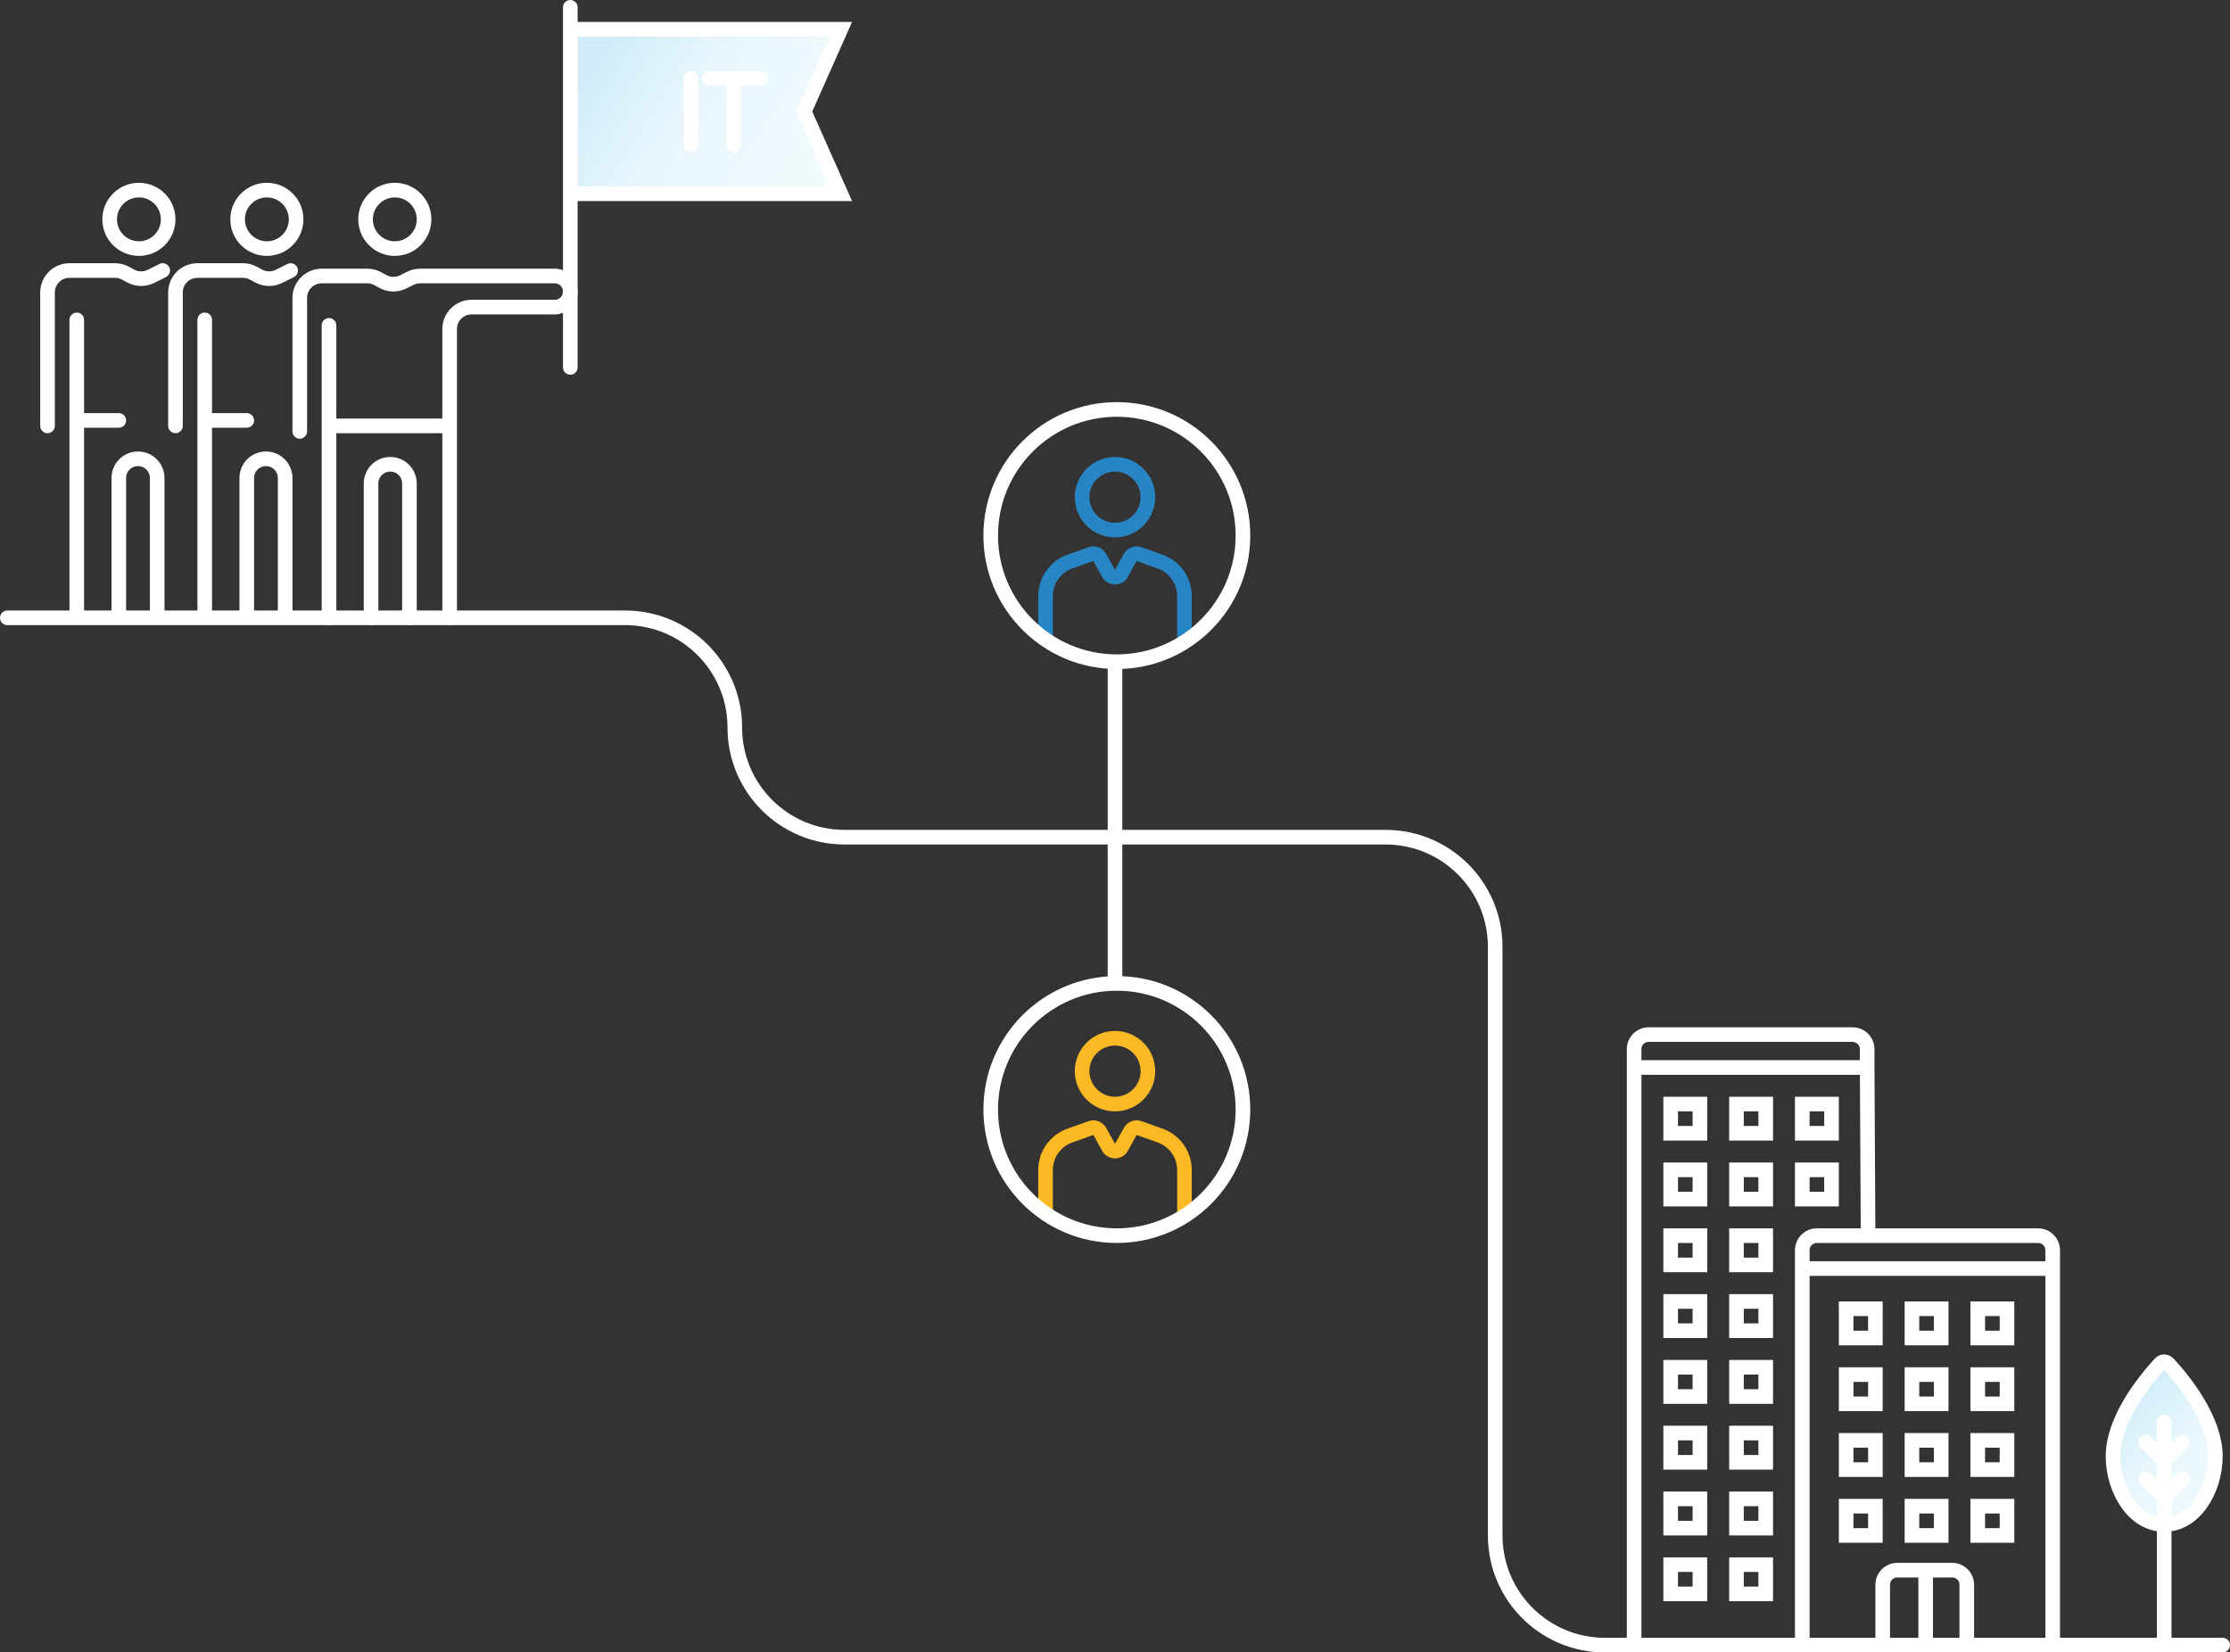 <svg xmlns="http://www.w3.org/2000/svg" viewBox="0 0 610 452" width="610" height="452" preserveAspectRatio="xMidYMid meet" style="width: 100%; height: 100%; transform: translate3d(0px, 0px, 0px);">
    <rect x="0" y="0" width="610" height="452" fill="#333333" stroke="none"/>
    <defs>
        <clipPath id="__lottie_element_415">
            <rect width="610" height="452" x="0" y="0"></rect>
        </clipPath>
        <linearGradient id="__lottie_element_425" spreadMethod="pad" gradientUnits="userSpaceOnUse" x1="-8" y1="-19" x2="42" y2="40">
            <stop offset="0%" stop-color="rgb(208,237,249)"></stop>
            <stop offset="24%" stop-color="rgb(232,246,252)"></stop>
            <stop offset="100%" stop-color="rgb(255,255,255)"></stop>
        </linearGradient>
        <linearGradient id="__lottie_element_438" spreadMethod="pad" gradientUnits="userSpaceOnUse" x1="-141" y1="-210" x2="-47" y2="-149">
            <stop offset="0%" stop-color="rgb(208,237,249)"></stop>
            <stop offset="24%" stop-color="rgb(232,246,252)"></stop>
            <stop offset="100%" stop-color="rgb(255,255,255)"></stop>
        </linearGradient>
        <clipPath id="__lottie_element_540">
            <path d="M0,0 L610,0 L610,452 L0,452z"></path>
        </clipPath>
    </defs>
    <g clip-path="url(#__lottie_element_415)">
        <g clip-path="url(#__lottie_element_540)" transform="matrix(1,0,0,1,0,0)" opacity="1" style="display: block;">
            <g style="display: none;">
                <g></g>
            </g>
            <g style="display: none;">
                <g></g>
            </g>
            <g style="display: none;" transform="matrix(0,-0.2,0.2,0,294.92,266.022)" opacity="0.002">
                <g opacity="1" transform="matrix(0,2.8,-2.8,0,0,0)">
                    <path fill="#fff" fill-opacity="1" d=" M18,14.106 C18,14.106 5.784,-7.053 5.784,-7.053 C5.784,-7.053 30.216,-7.053 30.216,-7.053 C30.216,-7.053 18,14.106 18,14.106z"></path>
                </g>
            </g>
            <g transform="matrix(-0.003,-0.2,0.2,-0.003,398.734,418.257)" opacity="1" style="display: none;">
                <g opacity="1" transform="matrix(0,2.8,-2.8,0,0,0)">
                    <path fill="#fff" fill-opacity="1" d=" M18,14.106 C18,14.106 5.784,-7.053 5.784,-7.053 C5.784,-7.053 30.216,-7.053 30.216,-7.053 C30.216,-7.053 18,14.106 18,14.106z"></path>
                </g>
            </g>
        </g>
        <g transform="matrix(1,0,0,1,-2,165)" opacity="1" style="display: block;">
            <g opacity="1" transform="matrix(1,0,0,1,307,144.5)">
                <path stroke-linecap="round" stroke-linejoin="miter" fill-opacity="0" stroke-miterlimit="4" stroke="#fff" stroke-opacity="1" stroke-width="4" d=" M303,140.5 C303,140.5 134,140.5 134,140.5 C117.431,140.5 104,127.069 104,110.5 C104,110.5 104,-50.5 104,-50.5 C104,-67.069 90.569,-80.5 74,-80.5 C74,-80.5 -74,-80.5 -74,-80.5 C-90.569,-80.5 -104,-93.931 -104,-110.5 C-104,-127.069 -117.431,-140.5 -134,-140.5 C-134,-140.5 -303,-140.5 -303,-140.5"></path>
            </g>
        </g>
        <g transform="matrix(1,0,0,1,303,179)" opacity="1" style="display: block;">
            <g opacity="1" transform="matrix(1,0,0,1,0,0)">
                <path stroke-linecap="butt" stroke-linejoin="miter" fill-opacity="0" stroke-miterlimit="4" stroke="#fff" stroke-opacity="1" stroke-width="4" d=" M2,89 C2,89 2,2 2,2"></path>
            </g>
        </g>
        <g transform="matrix(1,0,0,1,305,226)" opacity="1" style="display: block;">
            <g opacity="1" transform="matrix(1,0,0,0.995,287.056,172.13)">
                <path fill="url(#__lottie_element_425)" fill-opacity="1" d=" M0,-24.492 C2.944,-24.492 13.957,-11.117 13.957,0.115 C13.957,11.347 7.72,18.443 0,18.443 C-7.72,18.443 -14,11.347 -14,0.115 C-14,-11.117 -2.605,-24.492 0,-24.492z"></path>
            </g>
        </g>
        <g transform="matrix(1,0,0,1,443,279)" opacity="1" style="display: block;">
            <g opacity="1" transform="matrix(1,0,0,1,149,115.664)">
                <path stroke-linecap="butt" stroke-linejoin="miter" fill-opacity="0" stroke-miterlimit="4" stroke="#fff" stroke-opacity="1" stroke-width="4" d=" M14,3.701 C14,8.252 12.575,13.002 10.063,16.565 C7.566,20.107 4.118,22.336 0,22.336 C-4.118,22.336 -7.566,20.107 -10.063,16.565 C-12.575,13.002 -14,8.252 -14,3.701 C-14,-1.181 -11.979,-6.264 -9.275,-10.841 C-6.588,-15.39 -3.337,-19.255 -1.125,-21.655 C-0.497,-22.336 0.497,-22.336 1.125,-21.655 C3.337,-19.255 6.588,-15.39 9.275,-10.841 C11.979,-6.264 14,-1.181 14,3.701z"></path>
            </g>
            <g opacity="1" transform="matrix(1,0,0,1,79,86.5)">
                <path stroke-linecap="round" stroke-linejoin="miter" fill-opacity="0" stroke-miterlimit="4" stroke="#fff" stroke-opacity="1" stroke-width="4" d=" M-75,82.5 C-75,82.5 -75,-73.5 -75,-73.5 M-11,-27.5 C-11,-27.5 35.5,-27.5 35.5,-27.5 C37.709,-27.5 39.5,-25.709 39.5,-23.5 C39.5,-23.5 39.5,-18.5 39.5,-18.5 M-11,-27.5 C-11,-27.5 -25,-27.5 -25,-27.5 C-27.209,-27.5 -29,-25.709 -29,-23.5 C-29,-23.5 -29,-18.5 -29,-18.5 M-11,-27.5 C-11,-27.5 -11.25,-73.5 -11.25,-73.5 M39.5,82.5 C39.5,82.5 39.5,-18.5 39.5,-18.5 M-29,82.5 C-29,82.5 -29,-18.5 -29,-18.5 M4.75,82.5 C4.75,82.5 4.75,64 4.75,64 M4.75,64 C4.75,64 -3,64 -3,64 C-5.209,64 -7,65.791 -7,68 C-7,68 -7,82.5 -7,82.5 M4.75,64 C4.75,64 12,64 12,64 C14.209,64 16,65.791 16,68 C16,68 16,82.5 16,82.5 M70,82.5 C70,82.5 70,44 70,44 M70,44 C70,44 70,34 70,34 M70,44 C70,44 75,39 75,39 M70,44 C70,44 65,39 65,39 M70,34 C70,34 70,23.5 70,23.5 M70,34 C70,34 75,29 75,29 M70,34 C70,34 65,29 65,29 M-11.25,-73.5 C-11.25,-73.5 -11.25,-78.5 -11.25,-78.5 C-11.25,-80.709 -13.041,-82.5 -15.25,-82.5 C-15.25,-82.5 -71,-82.5 -71,-82.5 C-73.209,-82.5 -75,-80.709 -75,-78.5 C-75,-78.5 -75,-73.5 -75,-73.5 M-11.25,-73.5 C-11.25,-73.5 -75,-73.5 -75,-73.5 M39.5,-18.5 C39.5,-18.5 -29,-18.5 -29,-18.5"></path>
            </g>
            <g opacity="1" transform="matrix(1,0,0,1,66,83)">
                <path stroke-linecap="butt" stroke-linejoin="miter" fill-opacity="0" stroke-miterlimit="4" stroke="#ffff" stroke-opacity="1" stroke-width="4" d=" M-4,-4 C-4,-4 4,-4 4,-4 C4,-4 4,4 4,4 C4,4 -4,4 -4,4 C-4,4 -4,-4 -4,-4z"></path>
            </g>
            <g opacity="1" transform="matrix(1,0,0,1,18,27)">
                <path stroke-linecap="butt" stroke-linejoin="miter" fill-opacity="0" stroke-miterlimit="4" stroke="#fff" stroke-opacity="1" stroke-width="4" d=" M-4,-4 C-4,-4 4,-4 4,-4 C4,-4 4,4 4,4 C4,4 -4,4 -4,4 C-4,4 -4,-4 -4,-4z"></path>
            </g>
            <g opacity="1" transform="matrix(1,0,0,1,18,45)">
                <path stroke-linecap="butt" stroke-linejoin="miter" fill-opacity="0" stroke-miterlimit="4" stroke="#fff" stroke-opacity="1" stroke-width="4" d=" M-4,-4 C-4,-4 4,-4 4,-4 C4,-4 4,4 4,4 C4,4 -4,4 -4,4 C-4,4 -4,-4 -4,-4z"></path>
            </g>
            <g opacity="1" transform="matrix(1,0,0,1,18,63)">
                <path stroke-linecap="butt" stroke-linejoin="miter" fill-opacity="0" stroke-miterlimit="4" stroke="#fff" stroke-opacity="1" stroke-width="4" d=" M-4,-4 C-4,-4 4,-4 4,-4 C4,-4 4,4 4,4 C4,4 -4,4 -4,4 C-4,4 -4,-4 -4,-4z"></path>
            </g>
            <g opacity="1" transform="matrix(1,0,0,1,36,63)">
                <path stroke-linecap="butt" stroke-linejoin="miter" fill-opacity="0" stroke-miterlimit="4" stroke="#fff" stroke-opacity="1" stroke-width="4" d=" M-4,-4 C-4,-4 4,-4 4,-4 C4,-4 4,4 4,4 C4,4 -4,4 -4,4 C-4,4 -4,-4 -4,-4z"></path>
            </g>
            <g opacity="1" transform="matrix(1,0,0,1,18,81)">
                <path stroke-linecap="butt" stroke-linejoin="miter" fill-opacity="0" stroke-miterlimit="4" stroke="#fff" stroke-opacity="1" stroke-width="4" d=" M-4,-4 C-4,-4 4,-4 4,-4 C4,-4 4,4 4,4 C4,4 -4,4 -4,4 C-4,4 -4,-4 -4,-4z"></path>
            </g>
            <g opacity="1" transform="matrix(1,0,0,1,36,81)">
                <path stroke-linecap="butt" stroke-linejoin="miter" fill-opacity="0" stroke-miterlimit="4" stroke="#fff" stroke-opacity="1" stroke-width="4" d=" M-4,-4 C-4,-4 4,-4 4,-4 C4,-4 4,4 4,4 C4,4 -4,4 -4,4 C-4,4 -4,-4 -4,-4z"></path>
            </g>
            <g opacity="1" transform="matrix(1,0,0,1,18,99)">
                <path stroke-linecap="butt" stroke-linejoin="miter" fill-opacity="0" stroke-miterlimit="4" stroke="#fff" stroke-opacity="1" stroke-width="4" d=" M-4,-4 C-4,-4 4,-4 4,-4 C4,-4 4,4 4,4 C4,4 -4,4 -4,4 C-4,4 -4,-4 -4,-4z"></path>
            </g>
            <g opacity="1" transform="matrix(1,0,0,1,36,99)">
                <path stroke-linecap="butt" stroke-linejoin="miter" fill-opacity="0" stroke-miterlimit="4" stroke="#fff" stroke-opacity="1" stroke-width="4" d=" M-4,-4 C-4,-4 4,-4 4,-4 C4,-4 4,4 4,4 C4,4 -4,4 -4,4 C-4,4 -4,-4 -4,-4z"></path>
            </g>
            <g opacity="1" transform="matrix(1,0,0,1,18,117)">
                <path stroke-linecap="butt" stroke-linejoin="miter" fill-opacity="0" stroke-miterlimit="4" stroke="#fff" stroke-opacity="1" stroke-width="4" d=" M-4,-4 C-4,-4 4,-4 4,-4 C4,-4 4,4 4,4 C4,4 -4,4 -4,4 C-4,4 -4,-4 -4,-4z"></path>
            </g>
            <g opacity="1" transform="matrix(1,0,0,1,36,117)">
                <path stroke-linecap="butt" stroke-linejoin="miter" fill-opacity="0" stroke-miterlimit="4" stroke="#fff" stroke-opacity="1" stroke-width="4" d=" M-4,-4 C-4,-4 4,-4 4,-4 C4,-4 4,4 4,4 C4,4 -4,4 -4,4 C-4,4 -4,-4 -4,-4z"></path>
            </g>
            <g opacity="1" transform="matrix(1,0,0,1,18,135)">
                <path stroke-linecap="butt" stroke-linejoin="miter" fill-opacity="0" stroke-miterlimit="4" stroke="#fff" stroke-opacity="1" stroke-width="4" d=" M-4,-4 C-4,-4 4,-4 4,-4 C4,-4 4,4 4,4 C4,4 -4,4 -4,4 C-4,4 -4,-4 -4,-4z"></path>
            </g>
            <g opacity="1" transform="matrix(1,0,0,1,36,135)">
                <path stroke-linecap="butt" stroke-linejoin="miter" fill-opacity="0" stroke-miterlimit="4" stroke="#fff" stroke-opacity="1" stroke-width="4" d=" M-4,-4 C-4,-4 4,-4 4,-4 C4,-4 4,4 4,4 C4,4 -4,4 -4,4 C-4,4 -4,-4 -4,-4z"></path>
            </g>
            <g opacity="1" transform="matrix(1,0,0,1,18,153)">
                <path stroke-linecap="butt" stroke-linejoin="miter" fill-opacity="0" stroke-miterlimit="4" stroke="#fff" stroke-opacity="1" stroke-width="4" d=" M-4,-4 C-4,-4 4,-4 4,-4 C4,-4 4,4 4,4 C4,4 -4,4 -4,4 C-4,4 -4,-4 -4,-4z"></path>
            </g>
            <g opacity="1" transform="matrix(1,0,0,1,36,153)">
                <path stroke-linecap="butt" stroke-linejoin="miter" fill-opacity="0" stroke-miterlimit="4" stroke="#fff" stroke-opacity="1" stroke-width="4" d=" M-4,-4 C-4,-4 4,-4 4,-4 C4,-4 4,4 4,4 C4,4 -4,4 -4,4 C-4,4 -4,-4 -4,-4z"></path>
            </g>
            <g opacity="1" transform="matrix(1,0,0,1,66,101)">
                <path stroke-linecap="butt" stroke-linejoin="miter" fill-opacity="0" stroke-miterlimit="4" stroke="#fff" stroke-opacity="1" stroke-width="4" d=" M-4,-4 C-4,-4 4,-4 4,-4 C4,-4 4,4 4,4 C4,4 -4,4 -4,4 C-4,4 -4,-4 -4,-4z"></path>
            </g>
            <g opacity="1" transform="matrix(1,0,0,1,66,119)">
                <path stroke-linecap="butt" stroke-linejoin="miter" fill-opacity="0" stroke-miterlimit="4" stroke="#fff" stroke-opacity="1" stroke-width="4" d=" M-4,-4 C-4,-4 4,-4 4,-4 C4,-4 4,4 4,4 C4,4 -4,4 -4,4 C-4,4 -4,-4 -4,-4z"></path>
            </g>
            <g opacity="1" transform="matrix(1,0,0,1,66,137)">
                <path stroke-linecap="butt" stroke-linejoin="miter" fill-opacity="0" stroke-miterlimit="4" stroke="#fff" stroke-opacity="1" stroke-width="4" d=" M-4,-4 C-4,-4 4,-4 4,-4 C4,-4 4,4 4,4 C4,4 -4,4 -4,4 C-4,4 -4,-4 -4,-4z"></path>
            </g>
            <g opacity="1" transform="matrix(1,0,0,1,84,83)">
                <path stroke-linecap="butt" stroke-linejoin="miter" fill-opacity="0" stroke-miterlimit="4" stroke="#fff" stroke-opacity="1" stroke-width="4" d=" M-4,-4 C-4,-4 4,-4 4,-4 C4,-4 4,4 4,4 C4,4 -4,4 -4,4 C-4,4 -4,-4 -4,-4z"></path>
            </g>
            <g opacity="1" transform="matrix(1,0,0,1,36,27)">
                <path stroke-linecap="butt" stroke-linejoin="miter" fill-opacity="0" stroke-miterlimit="4" stroke="#fff" stroke-opacity="1" stroke-width="4" d=" M-4,-4 C-4,-4 4,-4 4,-4 C4,-4 4,4 4,4 C4,4 -4,4 -4,4 C-4,4 -4,-4 -4,-4z"></path>
            </g>
            <g opacity="1" transform="matrix(1,0,0,1,36,45)">
                <path stroke-linecap="butt" stroke-linejoin="miter" fill-opacity="0" stroke-miterlimit="4" stroke="#fff" stroke-opacity="1" stroke-width="4" d=" M-4,-4 C-4,-4 4,-4 4,-4 C4,-4 4,4 4,4 C4,4 -4,4 -4,4 C-4,4 -4,-4 -4,-4z"></path>
            </g>
            <g opacity="1" transform="matrix(1,0,0,1,84,101)">
                <path stroke-linecap="butt" stroke-linejoin="miter" fill-opacity="0" stroke-miterlimit="4" stroke="#fff" stroke-opacity="1" stroke-width="4" d=" M-4,-4 C-4,-4 4,-4 4,-4 C4,-4 4,4 4,4 C4,4 -4,4 -4,4 C-4,4 -4,-4 -4,-4z"></path>
            </g>
            <g opacity="1" transform="matrix(1,0,0,1,84,119)">
                <path stroke-linecap="butt" stroke-linejoin="miter" fill-opacity="0" stroke-miterlimit="4" stroke="#fff" stroke-opacity="1" stroke-width="4" d=" M-4,-4 C-4,-4 4,-4 4,-4 C4,-4 4,4 4,4 C4,4 -4,4 -4,4 C-4,4 -4,-4 -4,-4z"></path>
            </g>
            <g opacity="1" transform="matrix(1,0,0,1,84,137)">
                <path stroke-linecap="butt" stroke-linejoin="miter" fill-opacity="0" stroke-miterlimit="4" stroke="#fff" stroke-opacity="1" stroke-width="4" d=" M-4,-4 C-4,-4 4,-4 4,-4 C4,-4 4,4 4,4 C4,4 -4,4 -4,4 C-4,4 -4,-4 -4,-4z"></path>
            </g>
            <g opacity="1" transform="matrix(1,0,0,1,102,83)">
                <path stroke-linecap="butt" stroke-linejoin="miter" fill-opacity="0" stroke-miterlimit="4" stroke="#fff" stroke-opacity="1" stroke-width="4" d=" M-4,-4 C-4,-4 4,-4 4,-4 C4,-4 4,4 4,4 C4,4 -4,4 -4,4 C-4,4 -4,-4 -4,-4z"></path>
            </g>
            <g opacity="1" transform="matrix(1,0,0,1,54,27)">
                <path stroke-linecap="butt" stroke-linejoin="miter" fill-opacity="0" stroke-miterlimit="4" stroke="#fff" stroke-opacity="1" stroke-width="4" d=" M-4,-4 C-4,-4 4,-4 4,-4 C4,-4 4,4 4,4 C4,4 -4,4 -4,4 C-4,4 -4,-4 -4,-4z"></path>
            </g>
            <g opacity="1" transform="matrix(1,0,0,1,54,45)">
                <path stroke-linecap="butt" stroke-linejoin="miter" fill-opacity="0" stroke-miterlimit="4" stroke="#fff" stroke-opacity="1" stroke-width="4" d=" M-4,-4 C-4,-4 4,-4 4,-4 C4,-4 4,4 4,4 C4,4 -4,4 -4,4 C-4,4 -4,-4 -4,-4z"></path>
            </g>
            <g opacity="1" transform="matrix(1,0,0,1,102,101)">
                <path stroke-linecap="butt" stroke-linejoin="miter" fill-opacity="0" stroke-miterlimit="4" stroke="#fff" stroke-opacity="1" stroke-width="4" d=" M-4,-4 C-4,-4 4,-4 4,-4 C4,-4 4,4 4,4 C4,4 -4,4 -4,4 C-4,4 -4,-4 -4,-4z"></path>
            </g>
            <g opacity="1" transform="matrix(1,0,0,1,102,119)">
                <path stroke-linecap="butt" stroke-linejoin="miter" fill-opacity="0" stroke-miterlimit="4" stroke="#fff" stroke-opacity="1" stroke-width="4" d=" M-4,-4 C-4,-4 4,-4 4,-4 C4,-4 4,4 4,4 C4,4 -4,4 -4,4 C-4,4 -4,-4 -4,-4z"></path>
            </g>
            <g opacity="1" transform="matrix(1,0,0,1,102,137)">
                <path stroke-linecap="butt" stroke-linejoin="miter" fill-opacity="0" stroke-miterlimit="4" stroke="#fff" stroke-opacity="1" stroke-width="4" d=" M-4,-4 C-4,-4 4,-4 4,-4 C4,-4 4,4 4,4 C4,4 -4,4 -4,4 C-4,4 -4,-4 -4,-4z"></path>
            </g>
        </g>
        <g transform="matrix(1,0,0,1,267,108)" opacity="1" style="display: block;">
            <g opacity="1" transform="matrix(1,0,0,1,38,54.871)">
                <path stroke-linecap="round" stroke-linejoin="miter" fill-opacity="0" stroke-miterlimit="4" stroke="rgb(39,133,195)" stroke-opacity="1" stroke-width="4" d=" M-19,11.629 C-19,11.629 -19,0.177 -19,0.177 C-19,-4.049 -16.343,-7.82 -12.363,-9.241 C-12.363,-9.241 -6.597,-11.301 -6.597,-11.301 C-5.676,-11.63 -4.651,-11.244 -4.176,-10.388 C-4.176,-10.388 -1.748,-6.017 -1.748,-6.017 C-0.986,-4.645 0.986,-4.645 1.748,-6.017 C1.748,-6.017 4.176,-10.388 4.176,-10.388 C4.651,-11.244 5.676,-11.63 6.597,-11.301 C6.597,-11.301 12.363,-9.241 12.363,-9.241 C16.343,-7.82 19,-4.049 19,0.177 C19,0.177 19,11.629 19,11.629"></path>
            </g>
            <g opacity="1" transform="matrix(1,0,0,1,38,28)">
                <path stroke-linecap="butt" stroke-linejoin="miter" fill-opacity="0" stroke-miterlimit="4" stroke="rgb(39,133,195)" stroke-opacity="1" stroke-width="4" d=" M0,-9 C4.971,-9 9,-4.971 9,0 C9,4.971 4.971,9 0,9 C-4.971,9 -9,4.971 -9,0 C-9,-4.971 -4.971,-9 0,-9z"></path>
            </g>
            <g opacity="1" transform="matrix(1,0,0,1,38.5,38.5)">
                <path stroke-linecap="butt" stroke-linejoin="miter" fill-opacity="0" stroke-miterlimit="4" stroke="#fff" stroke-opacity="1" stroke-width="4" d=" M0,-34.5 C19.054,-34.5 34.5,-19.054 34.5,0 C34.5,19.054 19.054,34.5 0,34.5 C-19.054,34.5 -34.5,19.054 -34.5,0 C-34.5,-19.054 -19.054,-34.5 0,-34.5z"></path>
            </g>
        </g>
        <g transform="matrix(1,0,0,1,267,265)" opacity="1" style="display: block;">
            <g opacity="1" transform="matrix(1,0,0,1,38,54.871)">
                <path stroke-linecap="round" stroke-linejoin="miter" fill-opacity="0" stroke-miterlimit="4" stroke="rgb(251,185,36)" stroke-opacity="1" stroke-width="4" d=" M-19,11.63 C-19,11.63 -19,0.177 -19,0.177 C-19,-4.049 -16.343,-7.82 -12.363,-9.241 C-12.363,-9.241 -6.597,-11.301 -6.597,-11.301 C-5.676,-11.63 -4.651,-11.244 -4.176,-10.388 C-4.176,-10.388 -1.748,-6.018 -1.748,-6.018 C-0.986,-4.646 0.986,-4.646 1.748,-6.018 C1.748,-6.018 4.176,-10.388 4.176,-10.388 C4.651,-11.244 5.676,-11.63 6.597,-11.301 C6.597,-11.301 12.363,-9.241 12.363,-9.241 C16.343,-7.82 19,-4.049 19,0.177 C19,0.177 19,11.63 19,11.63"></path>
            </g>
            <g opacity="1" transform="matrix(1,0,0,1,38,28)">
                <path stroke-linecap="butt" stroke-linejoin="miter" fill-opacity="0" stroke-miterlimit="4" stroke="rgb(251,185,36)" stroke-opacity="1" stroke-width="4" d=" M0,-9 C4.971,-9 9,-4.971 9,0 C9,4.971 4.971,9 0,9 C-4.971,9 -9,4.971 -9,0 C-9,-4.971 -4.971,-9 0,-9z"></path>
            </g>
            <g opacity="1" transform="matrix(1,0,0,1,38.5,38.5)">
                <path stroke-linecap="butt" stroke-linejoin="miter" fill-opacity="0" stroke-miterlimit="4" stroke="#fff" stroke-opacity="1" stroke-width="4" d=" M0,-34.5 C19.054,-34.5 34.5,-19.054 34.5,0 C34.5,19.054 19.054,34.5 0,34.5 C-19.054,34.5 -34.5,19.054 -34.5,0 C-34.5,-19.054 -19.054,-34.5 0,-34.5z"></path>
            </g>
        </g>
        <g transform="matrix(1,0,0,1,305,226)" opacity="1" style="display: block;">
            <g opacity="1" transform="matrix(1,0,0,1,0,0)">
                <path fill="url(#__lottie_element_438)" fill-opacity="1" d=" M-74.75,-218.25 C-74.75,-218.25 -149,-218 -149,-218 C-149,-218 -149,-172.75 -149,-172.75 C-149,-172.75 -74.75,-172.75 -74.75,-172.75 C-74.75,-172.75 -85.25,-195.5 -85.25,-195.5 C-85.25,-195.5 -74.75,-218.25 -74.75,-218.25z"></path>
            </g>
        </g>
        <g transform="matrix(1,0,0,1,9,-2)" opacity="1" style="display: block;">
            <g opacity="1" transform="matrix(1,0,0,1,99,62)">
                <path stroke-linecap="butt" stroke-linejoin="miter" fill-opacity="0" stroke-miterlimit="4" stroke="#fff" stroke-opacity="1" stroke-width="4" d=" M0,-8 C4.418,-8 8,-4.418 8,0 C8,4.418 4.418,8 0,8 C-4.418,8 -8,4.418 -8,0 C-8,-4.418 -4.418,-8 0,-8z"></path>
            </g>
            <g opacity="1" transform="matrix(1,0,0,1,64,62)">
                <path stroke-linecap="butt" stroke-linejoin="miter" fill-opacity="0" stroke-miterlimit="4" stroke="#fff" stroke-opacity="1" stroke-width="4" d=" M0,-8 C4.418,-8 8,-4.418 8,0 C8,4.418 4.418,8 0,8 C-4.418,8 -8,4.418 -8,0 C-8,-4.418 -4.418,-8 0,-8z"></path>
            </g>
            <g opacity="1" transform="matrix(1,0,0,1,29,62)">
                <path stroke-linecap="butt" stroke-linejoin="miter" fill-opacity="0" stroke-miterlimit="4" stroke="#fff" stroke-opacity="1" stroke-width="4" d=" M0,-8 C4.418,-8 8,-4.418 8,0 C8,4.418 4.418,8 0,8 C-4.418,8 -8,4.418 -8,0 C-8,-4.418 -4.418,-8 0,-8z"></path>
            </g>
            <g opacity="1" transform="matrix(1,0,0,1,110,124.25)">
                <path stroke-linecap="round" stroke-linejoin="miter" fill-opacity="0" stroke-miterlimit="4" stroke="#fff" stroke-opacity="1" stroke-width="4" d=" M-29,46.75 C-29,46.75 -29,-5.75 -29,-5.75 M-17.5,46.75 C-17.5,46.75 -17.5,10 -17.5,10 C-17.5,7.101 -15.149,4.75 -12.25,4.75 C-9.351,4.75 -7,7.101 -7,10 C-7,10 -7,46.75 -7,46.75 M4,46.75 C4,46.75 4,-5.75 4,-5.75 M-37,-4.25 C-37,-4.25 -37,-40.75 -37,-40.75 C-37,-44.064 -34.314,-46.75 -31,-46.75 C-31,-46.75 -18.53,-46.75 -18.53,-46.75 C-17.526,-46.75 -16.538,-46.498 -15.657,-46.017 C-15.657,-46.017 -14.252,-45.251 -14.252,-45.251 C-12.528,-44.311 -10.453,-44.274 -8.696,-45.152 C-8.696,-45.152 -6.767,-46.117 -6.767,-46.117 C-5.934,-46.533 -5.015,-46.75 -4.084,-46.75 C-4.084,-46.75 32.75,-46.75 32.75,-46.75 C35.097,-46.75 37,-44.847 37,-42.5 C37,-40.153 35.097,-38.25 32.75,-38.25 C32.75,-38.25 10,-38.25 10,-38.25 C6.686,-38.25 4,-35.564 4,-32.25 C4,-32.25 4,-5.75 4,-5.75 M-29,-33.25 C-29,-33.25 -29,-5.75 -29,-5.75 M-29,-5.75 C-29,-5.75 4,-5.75 4,-5.75"></path>
            </g>
            <g opacity="1" transform="matrix(1,0,0,1,54.75,122.75)">
                <path stroke-linecap="round" stroke-linejoin="miter" fill-opacity="0" stroke-miterlimit="4" stroke="#fff" stroke-opacity="1" stroke-width="4" d=" M-7.75,46.75 C-7.75,46.75 -7.75,-5.75 -7.75,-5.75 M14.25,46.75 C14.25,46.75 14.25,10 14.25,10 C14.25,7.101 11.9,4.75 9,4.75 C6.101,4.75 3.75,7.101 3.75,10 C3.75,10 3.75,46.75 3.75,46.75 M-15.75,-4.25 C-15.75,-4.25 -15.75,-40.75 -15.75,-40.75 C-15.75,-44.064 -13.064,-46.75 -9.75,-46.75 C-9.75,-46.75 2.72,-46.75 2.72,-46.75 C3.724,-46.75 4.712,-46.498 5.593,-46.017 C5.593,-46.017 6.998,-45.251 6.998,-45.251 C8.722,-44.311 10.797,-44.274 12.554,-45.152 C12.554,-45.152 15.75,-46.75 15.75,-46.75 M-7.75,-33.25 C-7.75,-33.25 -7.75,-5.75 -7.75,-5.75 M-7.75,-5.75 C-7.75,-5.75 3.75,-5.75 3.75,-5.75"></path>
            </g>
            <g opacity="1" transform="matrix(1,0,0,1,19.75,122.75)">
                <path stroke-linecap="round" stroke-linejoin="miter" fill-opacity="0" stroke-miterlimit="4" stroke="#fff" stroke-opacity="1" stroke-width="4" d=" M-7.75,46.75 C-7.75,46.75 -7.75,-5.75 -7.75,-5.75 M14.25,46.75 C14.25,46.75 14.25,10 14.25,10 C14.25,7.101 11.9,4.75 9,4.75 C6.1,4.75 3.75,7.101 3.75,10 C3.75,10 3.75,46.75 3.75,46.75 M-15.75,-4.25 C-15.75,-4.25 -15.75,-40.75 -15.75,-40.75 C-15.75,-44.064 -13.064,-46.75 -9.75,-46.75 C-9.75,-46.75 2.72,-46.75 2.72,-46.75 C3.724,-46.75 4.712,-46.498 5.593,-46.017 C5.593,-46.017 6.998,-45.251 6.998,-45.251 C8.722,-44.311 10.797,-44.274 12.554,-45.152 C12.554,-45.152 15.75,-46.75 15.75,-46.75 M-7.75,-33.25 C-7.75,-33.25 -7.75,-5.75 -7.75,-5.75 M-7.75,-5.75 C-7.75,-5.75 3.75,-5.75 3.75,-5.75"></path>
            </g>
            <g opacity="1" transform="matrix(1,0,0,1,184,32.5)">
                <path stroke-linecap="round" stroke-linejoin="miter" fill-opacity="0" stroke-miterlimit="4" stroke="#fff" stroke-opacity="1" stroke-width="4" d=" M-37,-28.5 C-37,-28.5 -37,-22.5 -37,-22.5 M-37,-22.5 C-37,-22.5 37,-22.5 37,-22.5 C37,-22.5 27,0 27,0 C27,0 37,22.5 37,22.5 C37,22.5 -37,22.5 -37,22.5 M-37,-22.5 C-37,-22.5 -37,22.5 -37,22.5 M-37,22.5 C-37,22.5 -37,48.75 -37,48.75 C-37,48.75 -37,58 -37,58 C-37,58 -37,70 -37,70"></path>
            </g>
            <g opacity="1" transform="matrix(1,0,0,1,168.5,32.5)">
                <path stroke-linecap="round" stroke-linejoin="miter" fill-opacity="0" stroke-miterlimit="4" stroke="" stroke-opacity="1" stroke-width="4" d=" M-4.5,-9 C-4.5,-9 -4.5,0 -4.5,0 M-4.5,9 C-4.5,9 -4.5,0 -4.5,0 M-4.5,0 C-4.5,0 4.5,-9 4.5,-9 M-4.5,0 C-4.5,0 4.5,9 4.5,9"></path>
            </g>
            <g opacity="1" transform="matrix(1,0,0,1,0,0)">
                <path stroke-linecap="round" stroke-linejoin="miter" fill-opacity="0" stroke-miterlimit="4" stroke="#fff" stroke-opacity="1" stroke-width="4" d=" M180,23.5 C180,23.5 180,32.5 180,32.5 C180,32.5 180,41.5 180,41.5"></path>
            </g>
            <g opacity="1" transform="matrix(1,0,0,1,0,0)">
                <path stroke-linecap="round" stroke-linejoin="miter" fill-opacity="0" stroke-miterlimit="4" stroke="#fff" stroke-opacity="1" stroke-width="4" d=" M191.65,23.5 C191.65,23.5 191.65,32.5 191.65,32.5 C191.65,32.5 191.65,41.5 191.65,41.5 M191.65,23.5 C191.65,23.5 185,23.5 185,23.5 M191.65,23.5 C191.65,23.5 199,23.5 199,23.5"></path>
            </g>
        </g>

    </g>
</svg>